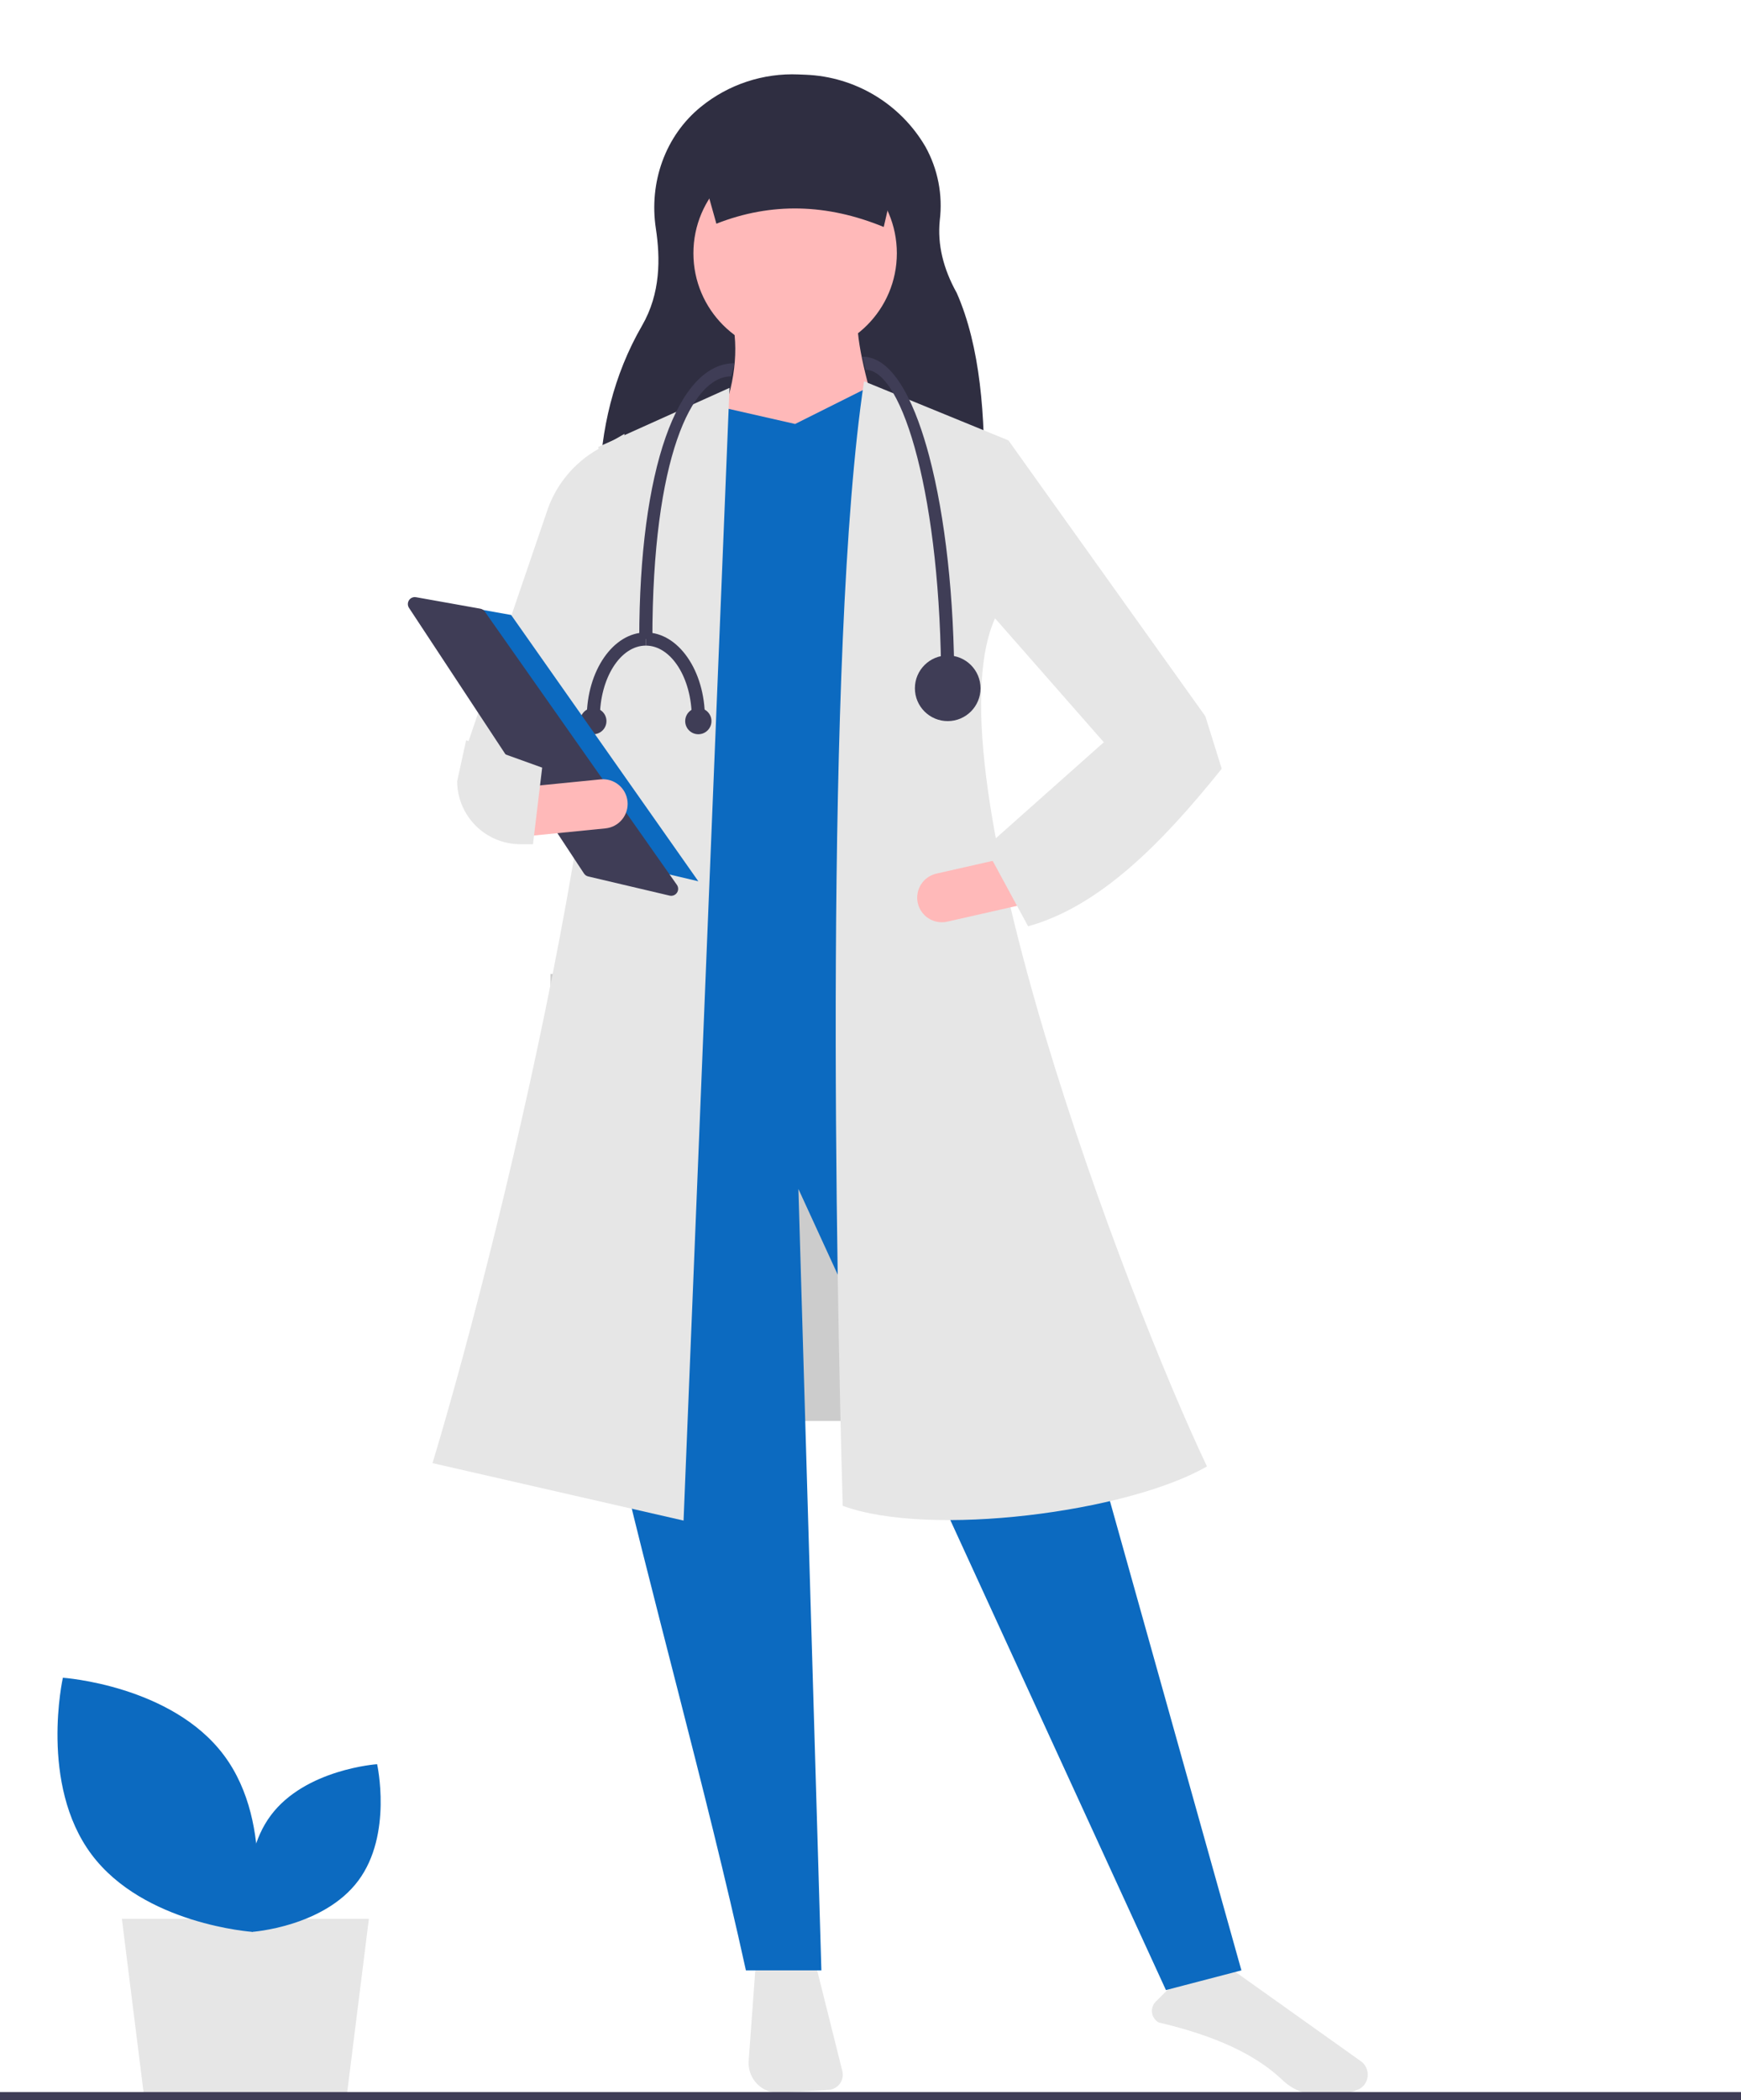 <?xml version="1.0" encoding="UTF-8" standalone="no"?><!DOCTYPE svg PUBLIC "-//W3C//DTD SVG 1.1//EN" "http://www.w3.org/Graphics/SVG/1.1/DTD/svg11.dtd"><svg width="100%" height="100%" viewBox="0 0 350 422" version="1.1" xmlns="http://www.w3.org/2000/svg" xmlns:xlink="http://www.w3.org/1999/xlink" xml:space="preserve" xmlns:serif="http://www.serif.com/" style="fill-rule:evenodd;clip-rule:evenodd;stroke-linejoin:round;stroke-miterlimit:1.414;"><rect x="110.667" y="195.703" width="80.322" height="89.818" style="fill:#ccc;fill-rule:nonzero;"/><path d="M69.776,420.615l-40.891,0l-4.382,-35.052l49.654,0l-4.381,35.052Z" style="fill:#e6e6e6;fill-rule:nonzero;"/><path d="M151.888,395.226l-1.38,18.866c-0.063,0.853 0.058,1.711 0.354,2.514c0.296,0.804 0.761,1.535 1.362,2.144c0.602,0.609 1.327,1.082 2.126,1.389c0.8,0.306 1.656,0.437 2.51,0.385l9.69,-0.587c0.449,-0.027 0.887,-0.153 1.281,-0.368c0.395,-0.216 0.738,-0.515 1.004,-0.878c0.266,-0.363 0.449,-0.78 0.535,-1.221c0.087,-0.441 0.075,-0.897 -0.034,-1.333l-5.379,-21.515l-12.069,0.604Z" style="fill:#e6e6e6;fill-rule:nonzero;"/><path d="M232.937,406.382c11.404,2.668 19.551,6.46 24.902,11.592c1.906,1.814 4.4,2.883 7.027,3.012c3.357,0.177 6.101,-0.199 8.164,-1.121c0.528,-0.233 0.984,-0.603 1.321,-1.071c0.338,-0.469 0.543,-1.02 0.595,-1.595c0.063,-0.584 -0.032,-1.174 -0.274,-1.709c-0.243,-0.535 -0.624,-0.995 -1.105,-1.333l-27.046,-19.245l-11.488,4.596l-2.68,2.68c-0.29,0.29 -0.509,0.644 -0.64,1.033c-0.13,0.389 -0.169,0.803 -0.112,1.209c0.057,0.407 0.207,0.795 0.439,1.133c0.231,0.339 0.539,0.619 0.897,0.819Z" style="fill:#e6e6e6;fill-rule:nonzero;"/><path d="M197.841,98.359l-77.309,-0.716c0.195,-11.261 2.814,-22.319 8.541,-32.214c3.761,-6.498 3.68,-13.571 2.774,-19.529c-1.399,-9.196 1.854,-18.603 9.081,-24.457c5.524,-4.481 12.495,-6.787 19.601,-6.485l1.501,0.062c4.89,0.203 9.65,1.632 13.844,4.154c4.194,2.523 7.687,6.059 10.158,10.283c2.512,4.509 3.525,9.701 2.893,14.824c-0.49,4.821 0.682,9.69 3.425,14.606c4.732,10.795 5.756,24.608 5.491,39.471Z" style="fill:#2f2e41;fill-rule:nonzero;"/><path d="M249.565,395.915l-15.173,3.959l-73.884,-160.97l4.618,157.011l-15.173,0c-16.213,-73.869 -45.485,-159.122 -32.325,-186.038l78.503,-4.618l53.434,190.656Z" style="fill:#0c6ac0;fill-rule:nonzero;"/><path d="M159.848,71.337c11.294,0 20.45,-9.156 20.45,-20.451c0,-11.294 -9.156,-20.451 -20.45,-20.451c-11.294,0 -20.45,9.157 -20.45,20.451c0,11.295 9.156,20.451 20.45,20.451Z" style="fill:#ffb9b9;fill-rule:nonzero;"/><path d="M177.66,88.49l-33.644,-1.979c3.297,-7.568 4.614,-14.856 3.298,-21.771l25.068,0c-0.057,5.31 2.585,14.494 5.278,23.75Z" style="fill:#ffb9b9;fill-rule:nonzero;"/><path d="M198.769,211.196l-73.884,5.278l7.586,-130.953l12.864,-3.628l14.513,3.298l14.513,-7.257l9.236,3.299l15.172,129.963Z" style="fill:#0c6ac0;fill-rule:nonzero;"/><path d="M137.419,305.535l-50.466,-11.545c15.006,-49.764 42.04,-163.61 33.314,-204.181l26.388,-11.874l-9.236,227.6Z" style="fill:#e6e6e6;fill-rule:nonzero;"/><path d="M113.011,161.718l-19.131,-11.875l16.315,-47.786c1.82,-4.931 5.305,-9.071 9.854,-11.704l5.496,-3.182l-3.299,48.158l-9.235,26.389Z" style="fill:#e6e6e6;fill-rule:nonzero;"/><path d="M242.639,294.65c-15.929,9.215 -55.743,14.353 -73.225,7.916c-1.287,-44.962 -3.81,-172.144 4.288,-225.951l29.026,11.875l-2.639,35.624c-13.877,30.475 26.418,136.619 42.55,170.536Z" style="fill:#e6e6e6;fill-rule:nonzero;"/><path d="M240.33,155.781l-17.812,-5.938l-23.748,-27.048l3.958,-34.305l39.581,55.416l-1.979,11.875Z" style="fill:#e6e6e6;fill-rule:nonzero;"/><path d="M184.508,181.459c0.292,1.279 1.078,2.39 2.188,3.09c1.109,0.699 2.451,0.931 3.731,0.643l15.119,-3.424l-2.185,-9.652l-15.12,3.424c-1.28,0.29 -2.392,1.076 -3.092,2.186c-0.7,1.11 -0.93,2.453 -0.641,3.733Z" style="fill:#ffb9b9;fill-rule:nonzero;"/><path d="M177.66,45.609c-11.359,-4.671 -22.578,-5.009 -33.644,-0.66l-4.618,-16.493l42.22,0l-3.958,17.153Z" style="fill:#2f2e41;fill-rule:nonzero;"/><path d="M198.11,170.294l8.576,15.833c14.424,-4.023 26.925,-16.707 38.921,-31.666l-3.298,-10.555l-20.451,5.277l-23.748,21.111Z" style="fill:#e6e6e6;fill-rule:nonzero;"/><path d="M191.843,137.638l-2.639,0c0,-37.322 -7.684,-63.332 -15.173,-63.332l-0.659,-2.639c6.715,0 10.997,10.825 13.406,19.907c3.266,12.311 5.065,28.67 5.065,46.064Z" style="fill:#3f3d56;fill-rule:nonzero;"/><path d="M131.152,128.402l-2.639,0c0,-34.181 7.738,-55.415 19.131,-55.415l-0.66,2.638c-7.88,0 -15.832,16.32 -15.832,52.777Z" style="fill:#3f3d56;fill-rule:nonzero;"/><path d="M190.523,144.895c3.643,0 6.597,-2.953 6.597,-6.597c0,-3.643 -2.954,-6.597 -6.597,-6.597c-3.643,0 -6.597,2.954 -6.597,6.597c0,3.644 2.954,6.597 6.597,6.597Z" style="fill:#3f3d56;fill-rule:nonzero;"/><path d="M120.597,144.235l-2.639,0c0,-9.457 5.327,-17.152 11.874,-17.152l0,2.639c-5.092,0 -9.235,6.511 -9.235,14.513Z" style="fill:#3f3d56;fill-rule:nonzero;"/><path d="M141.707,144.236l-2.639,0c0,-8.003 -4.143,-14.514 -9.235,-14.514l0,-2.639c6.547,0 11.874,7.695 11.874,17.153Z" style="fill:#3f3d56;fill-rule:nonzero;"/><path d="M140.387,147.534c1.458,0 2.639,-1.181 2.639,-2.639c0,-1.457 -1.181,-2.639 -2.639,-2.639c-1.457,0 -2.638,1.182 -2.638,2.639c0,1.458 1.181,2.639 2.638,2.639Z" style="fill:#3f3d56;fill-rule:nonzero;"/><path d="M119.277,147.534c1.458,0 2.639,-1.181 2.639,-2.639c0,-1.457 -1.181,-2.639 -2.639,-2.639c-1.457,0 -2.638,1.182 -2.638,2.639c0,1.458 1.181,2.639 2.638,2.639Z" style="fill:#3f3d56;fill-rule:nonzero;"/><path d="M86.294,120.63l16.463,2.939l37.631,53.509l-19.992,-4.704l-34.103,-51.744Z" style="fill:#0c6ac0;fill-rule:nonzero;"/><path d="M83.373,119.974c-0.251,0.004 -0.496,0.075 -0.71,0.206c-0.214,0.131 -0.389,0.317 -0.507,0.539c-0.117,0.222 -0.173,0.471 -0.161,0.722c0.012,0.25 0.091,0.493 0.229,0.703l35.175,53.371c0.196,0.299 0.499,0.51 0.847,0.592l16.366,3.851c0.276,0.064 0.565,0.044 0.829,-0.059c0.264,-0.103 0.49,-0.284 0.649,-0.519c0.159,-0.235 0.242,-0.513 0.24,-0.796c-0.003,-0.284 -0.092,-0.56 -0.255,-0.791l-38.619,-54.915c-0.105,-0.15 -0.238,-0.277 -0.392,-0.376c-0.154,-0.098 -0.326,-0.164 -0.506,-0.196l-12.921,-2.308c-0.087,-0.015 -0.176,-0.023 -0.264,-0.024Z" style="fill:#3f3d56;fill-rule:nonzero;"/><path d="M105.315,158.134l0.978,9.848l15.427,-1.532c1.305,-0.129 2.506,-0.772 3.338,-1.787c0.832,-1.015 1.226,-2.319 1.096,-3.625c-0.129,-1.306 -0.772,-2.507 -1.787,-3.339c-1.015,-0.831 -2.319,-1.226 -3.625,-1.096l-15.427,1.531Z" style="fill:#ffb9b9;fill-rule:nonzero;"/><path d="M91.901,156.994c0.022,3.357 1.371,6.57 3.752,8.938c2.38,2.368 5.6,3.699 8.958,3.702l2.537,0l1.846,-15.39l-15.29,-5.504l-1.803,8.254Z" style="fill:#e6e6e6;fill-rule:nonzero;"/><path d="M18.384,372.597c10.529,14.101 32.386,15.585 32.386,15.585c0,0 4.785,-21.379 -5.744,-35.48c-10.529,-14.102 -32.386,-15.586 -32.386,-15.586c0,0 -4.785,21.379 5.744,35.481Z" style="fill:#0c6ac0;fill-rule:nonzero;"/><path d="M72.022,377.898c-6.948,9.305 -21.371,10.284 -21.371,10.284c0,0 -3.157,-14.107 3.791,-23.412c6.948,-9.305 21.37,-10.285 21.37,-10.285c0,0 3.158,14.108 -3.79,23.413Z" style="fill:#0c6ac0;fill-rule:nonzero;"/><rect x="0" y="420.364" width="379.382" height="1.636" style="fill:#3f3d56;fill-rule:nonzero;"/></svg>